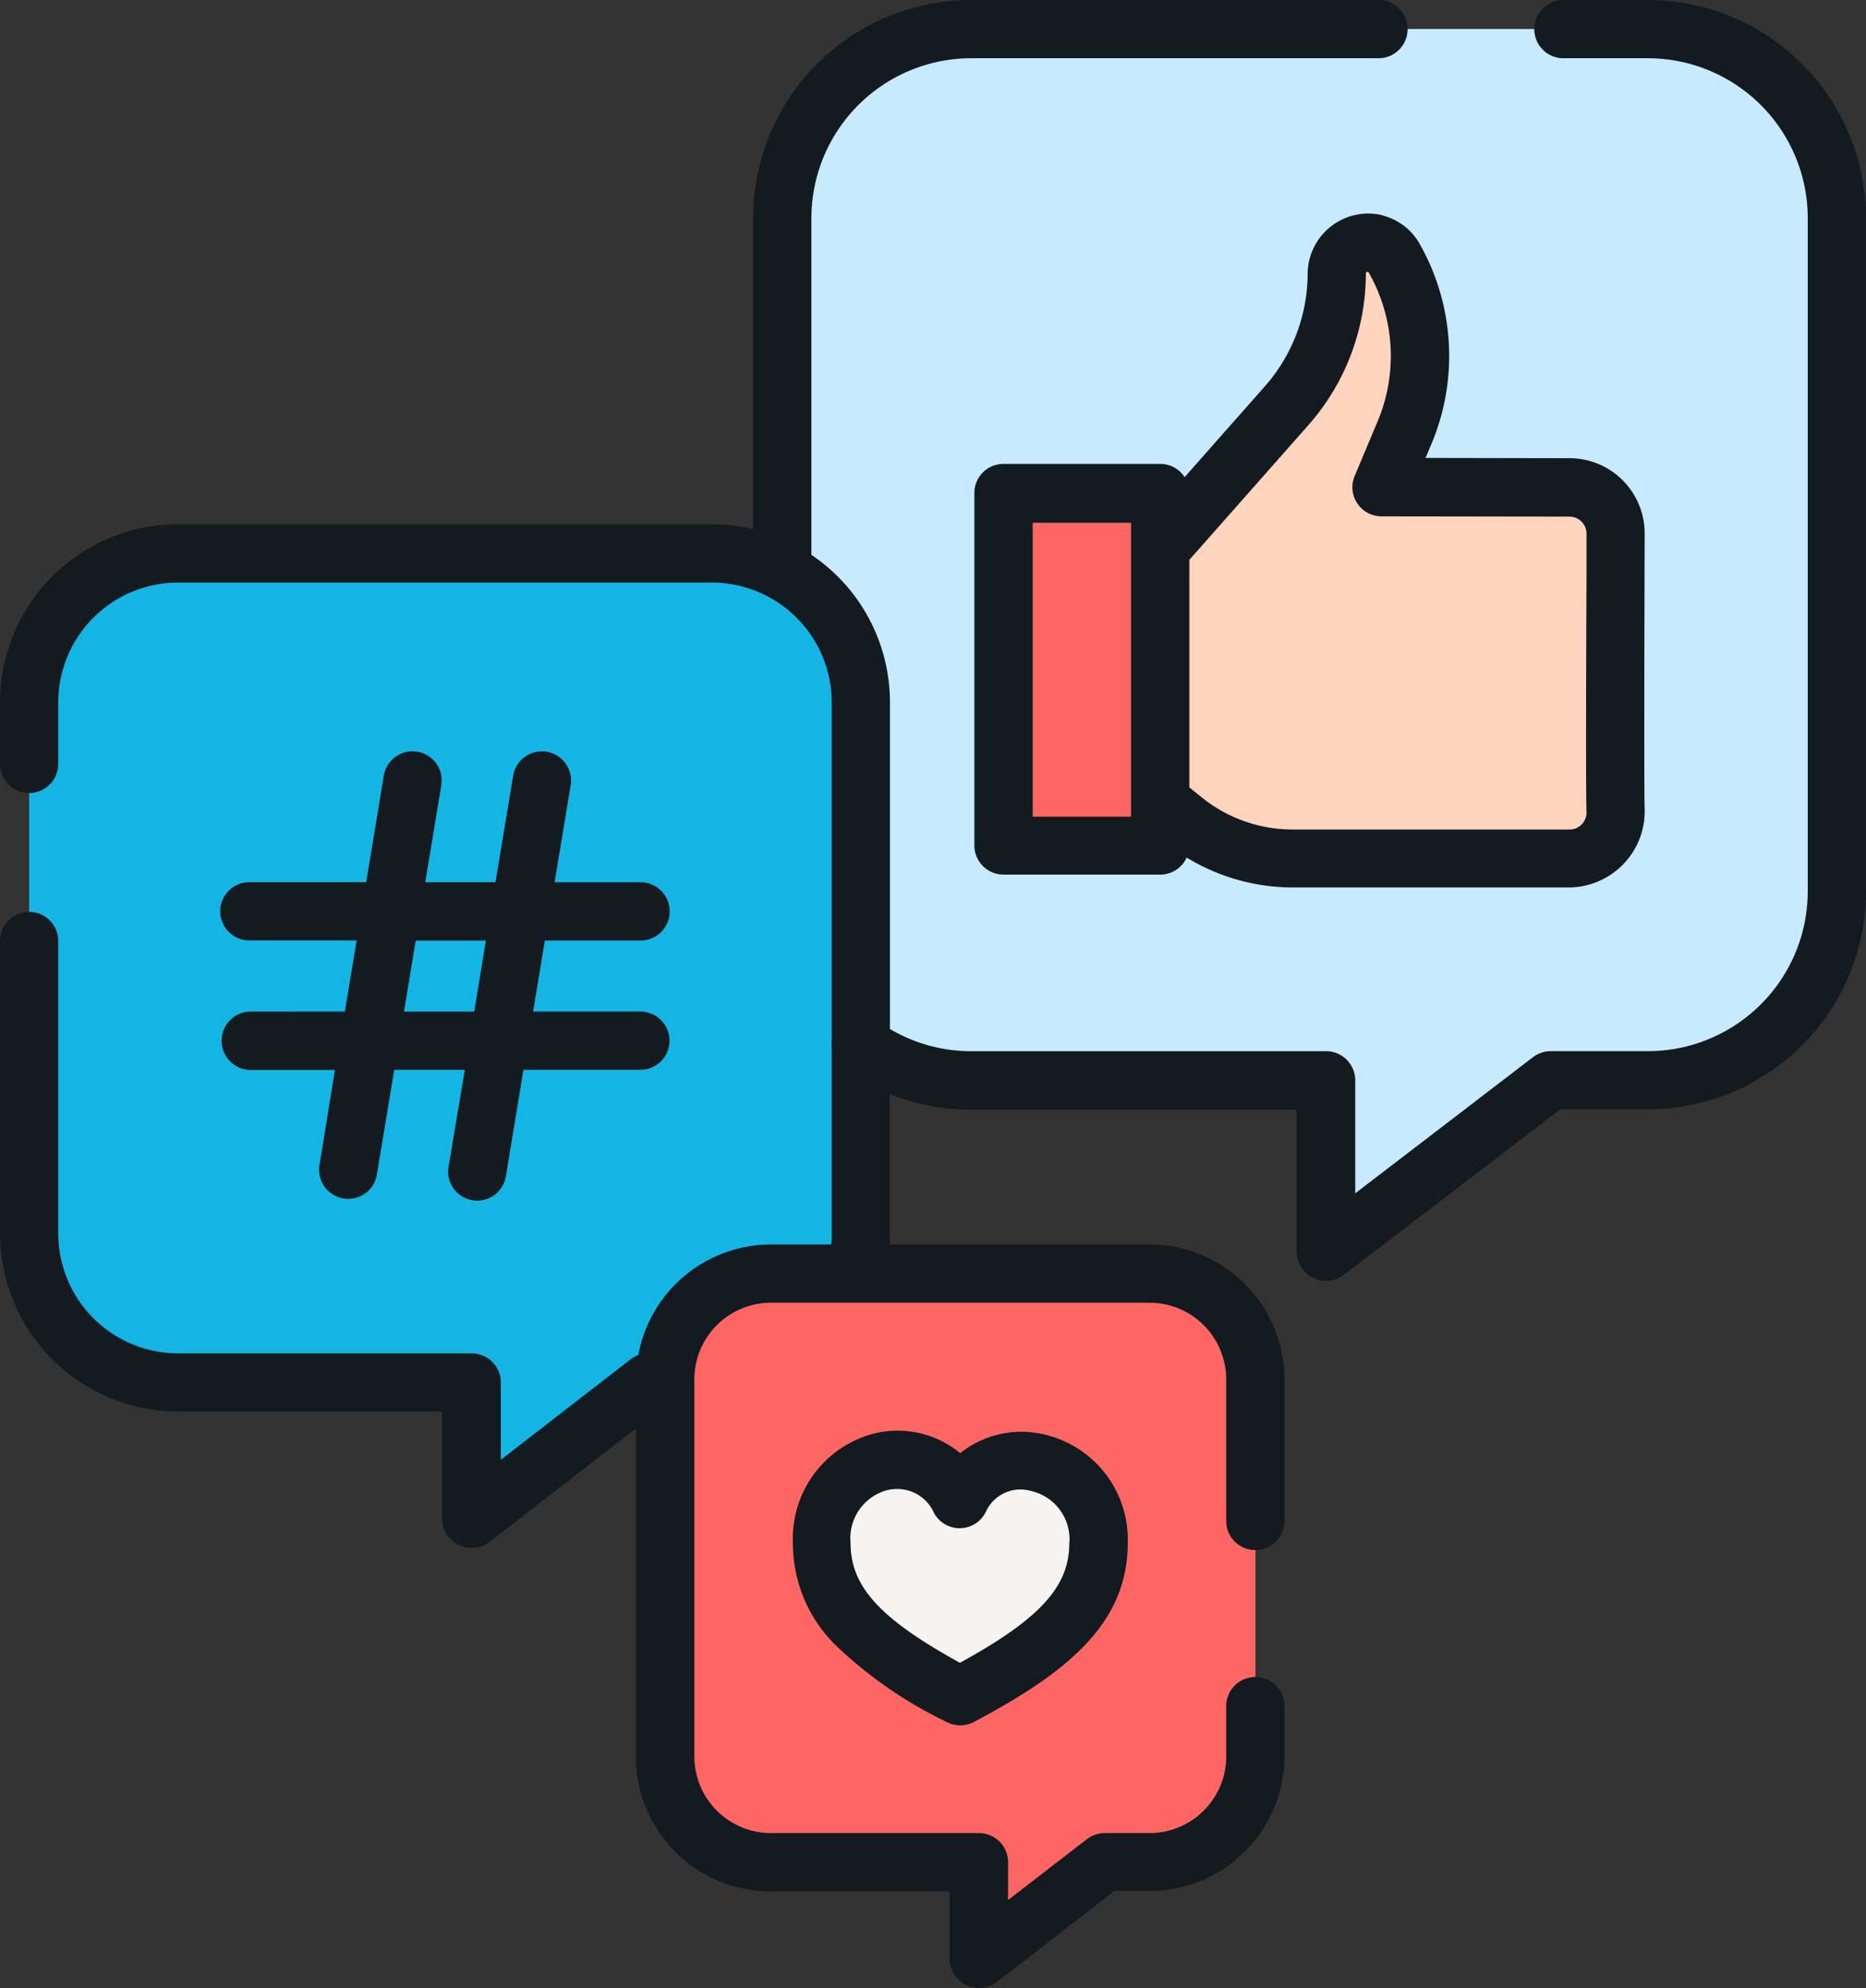 <svg xmlns="http://www.w3.org/2000/svg" width="78.115" height="83.24" viewBox="0 0 78.115 83.24"><rect x="0" y="0" width="78.115" height="83.24" fill="#333333" stroke="none"/><defs><style>.a{fill:#c7eaff;}.b{fill:#ffd4be;}.c{fill:#fe6663;}.d{fill:#14b5e3;}.e{fill:#f7f3f1;}.f{fill:#131a20;}</style></defs><g transform="translate(0 0)"><path class="a" d="M117.7,46.775a7.9,7.9,0,0,0,4.645,1.5H137.2v7.2l9.407-7.2h4.044a7.908,7.908,0,0,0,7.922-7.9V12.156a7.908,7.908,0,0,0-7.922-7.9h-28.3a7.908,7.908,0,0,0-7.922,7.9v34.63Z" transform="translate(-81.673 -3.041)"/><path class="b" d="M166,58.953l.819.661a7.264,7.264,0,0,0,4.579,1.617H182.99a1.935,1.935,0,0,0,1.932-2.026c-.049-1.039,0-10.509,0-11.577a1.935,1.935,0,0,0-1.935-1.935l-7.862-.023.962-2.29a8.251,8.251,0,0,0-.438-7.3,1.288,1.288,0,0,0-2.4.638,8.377,8.377,0,0,1-2.1,5.549l-5.011,5.684H164.31v11Z" transform="translate(-117.285 -25.293)"/><path class="c" d="M152.714,86.9h-5.292a.632.632,0,0,1-.633-.632V72.772a.633.633,0,0,1,.633-.632h5.292a.633.633,0,0,1,.633.633V86.264a.632.632,0,0,1-.632.632Z" transform="translate(-104.779 -51.494)"/><path class="d" d="M39.076,115.7V87.213A6.236,6.236,0,0,0,32.828,81H10.5A6.236,6.236,0,0,0,4.26,87.213v22.255a6.236,6.236,0,0,0,6.248,6.228H22.768v5.724L30.19,115.7Z" transform="translate(-3.041 -57.818)"/><path class="c" d="M117.564,186.33H101.723a4.427,4.427,0,0,0-4.433,4.419v15.807a4.427,4.427,0,0,0,4.433,4.419h8.7v4.053l5.266-4.067h1.872a4.425,4.425,0,0,0,4.433-4.4V190.749a4.425,4.425,0,0,0-4.433-4.419Z" transform="translate(-69.446 -133.003)"/><path class="c" d="M150.328,186.33H143.5a4.425,4.425,0,0,1,4.433,4.419v15.807a4.425,4.425,0,0,1-4.433,4.419h-.309v4.053l5.266-4.067h1.872a4.425,4.425,0,0,0,4.433-4.4V190.749A4.425,4.425,0,0,0,150.328,186.33Z" transform="translate(-102.209 -133.003)"/><path class="e" d="M126.027,223.464c3.812-2.021,5.787-3.741,5.787-6.4,0-3.675-4.5-4.593-5.787-1.837-1.471-2.848-5.787-1.837-5.787,1.837C120.24,219.712,122.215,221.443,126.027,223.464Z" transform="translate(-85.828 -152.455)"/><path class="f" d="M68.974,0H65.4a1.22,1.22,0,0,0,0,2.438h3.577a6.7,6.7,0,0,1,6.7,6.677V37.337a6.7,6.7,0,0,1-6.7,6.677H64.915a1.228,1.228,0,0,0-.741.252l-7.441,5.7V45.234a1.219,1.219,0,0,0-1.219-1.219H40.669a6.671,6.671,0,0,1-3.414-.93V29.4a7.441,7.441,0,0,0-3.288-6.168V9.115a6.7,6.7,0,0,1,6.7-6.677H57.755a1.22,1.22,0,0,0,0-2.438H40.669a9.138,9.138,0,0,0-9.141,9.115V22.155a7.441,7.441,0,0,0-1.74-.206H7.464A7.464,7.464,0,0,0,0,29.4v2.633a1.22,1.22,0,0,0,2.438,0V29.4a5.023,5.023,0,0,1,5.028-5.008H29.79A5.023,5.023,0,0,1,34.819,29.4V43.571a1.2,1.2,0,0,0,0,.321V51.65a3.068,3.068,0,0,1-.023.458H32.28a5.655,5.655,0,0,0-5.558,4.628,1.248,1.248,0,0,0-.318.177l-5.438,4.21V57.878a1.222,1.222,0,0,0-1.239-1.211H7.467a5.023,5.023,0,0,1-5.028-5.008V39.352a1.22,1.22,0,0,0-2.438,0V51.659A7.464,7.464,0,0,0,7.467,59.1H18.508v4.508a1.239,1.239,0,0,0,1.966.967l6.142-4.759V73.553a5.652,5.652,0,0,0,5.652,5.641h7.484v2.845A1.236,1.236,0,0,0,41.716,83l4.934-3.824h1.457a5.652,5.652,0,0,0,5.664-5.627V71.389a1.22,1.22,0,0,0-2.438,0v2.164a3.211,3.211,0,0,1-3.214,3.2H46.244a1.231,1.231,0,0,0-.744.255l-3.3,2.547V77.972a1.219,1.219,0,0,0-1.219-1.219h-8.7a3.211,3.211,0,0,1-3.214-3.2V57.746a3.211,3.211,0,0,1,3.214-3.2H48.118a3.211,3.211,0,0,1,3.214,3.2v5.987a1.22,1.22,0,0,0,2.438,0V57.746a5.652,5.652,0,0,0-5.652-5.638H37.243v-6.3a9.138,9.138,0,0,0,3.414.655h13.62v5.964a1.236,1.236,0,0,0,1.96.967l9.081-6.946h3.655a9.138,9.138,0,0,0,9.141-9.115V9.115A9.138,9.138,0,0,0,68.974,0Z" transform="translate(0 0)"/><path class="f" d="M159.6,31.309a2.541,2.541,0,0,0-3.128,2.438,7.155,7.155,0,0,1-1.794,4.731l-3.357,3.8a1.213,1.213,0,0,0-1.022-.555h-6.557a1.219,1.219,0,0,0-1.222,1.219V57.7a1.222,1.222,0,0,0,1.222,1.219H150.3a1.216,1.216,0,0,0,1.108-.713,8.537,8.537,0,0,0,4.433,1.251h11.591a3.191,3.191,0,0,0,3.148-3.306c-.034-.781,0-11.288,0-11.519a3.148,3.148,0,0,0-3.148-3.148l-6.024-.011.249-.592a9.516,9.516,0,0,0-.5-8.377A2.478,2.478,0,0,0,159.6,31.32ZM149.08,56.494h-4.118V44.187h4.118ZM167.431,43.93a.715.715,0,0,1,.715.715v1.717c-.02,4.714-.031,9.178,0,9.92a.71.71,0,0,1-.713.75H155.842a6.059,6.059,0,0,1-3.806-1.348l-.515-.415v-9.53l4.988-5.647a9.608,9.608,0,0,0,2.4-6.345.066.066,0,0,1,.123-.031,7.058,7.058,0,0,1,.372,6.219l-.962,2.29a1.219,1.219,0,0,0,1.119,1.694Z" transform="translate(-101.731 -22.299)"/><path class="f" d="M33.439,120.82a1.222,1.222,0,0,0,0,2.441h3.583l-.658,4.055a1.219,1.219,0,0,0,2.4.4l.738-4.459H42.46l-.684,4.061a1.219,1.219,0,0,0,1,1.4,1.183,1.183,0,0,0,.2.017,1.222,1.222,0,0,0,1.2-1.019l.736-4.459h4.894a1.219,1.219,0,1,0,0-2.438h-4.49l.492-2.976h4.007a1.219,1.219,0,0,0,0-2.438h-3.6l.673-4.061a1.22,1.22,0,1,0-2.407-.4l-.738,4.459H40.8l.673-4.061a1.22,1.22,0,0,0-2.407-.4l-.736,4.459H33.439a1.219,1.219,0,1,0,0,2.438h4.49l-.492,2.979Zm6.963-2.974h2.939l-.489,2.974H39.91Z" transform="translate(-22.999 -78.463)"/><path class="f" d="M122.972,210.239a4.1,4.1,0,0,0-3.609-.81,4.535,4.535,0,0,0-3.383,4.579,5.99,5.99,0,0,0,1.8,4.293,17.988,17.988,0,0,0,4.634,3.2,1.233,1.233,0,0,0,1.145,0c3.864-2.049,6.437-4.1,6.437-7.481a4.512,4.512,0,0,0-3.5-4.556,4.1,4.1,0,0,0-3.517.787Zm4.579,3.769c0,1.82-1.211,3.168-4.579,5.017-3.36-1.849-4.579-3.2-4.579-5.017a2.085,2.085,0,0,1,1.52-2.209,1.9,1.9,0,0,1,.429-.052,1.68,1.68,0,0,1,1.534.982,1.219,1.219,0,0,0,2.189-.043,1.586,1.586,0,0,1,1.869-.859,2.072,2.072,0,0,1,1.62,2.181Z" transform="translate(-82.787 -149.402)"/></g></svg>